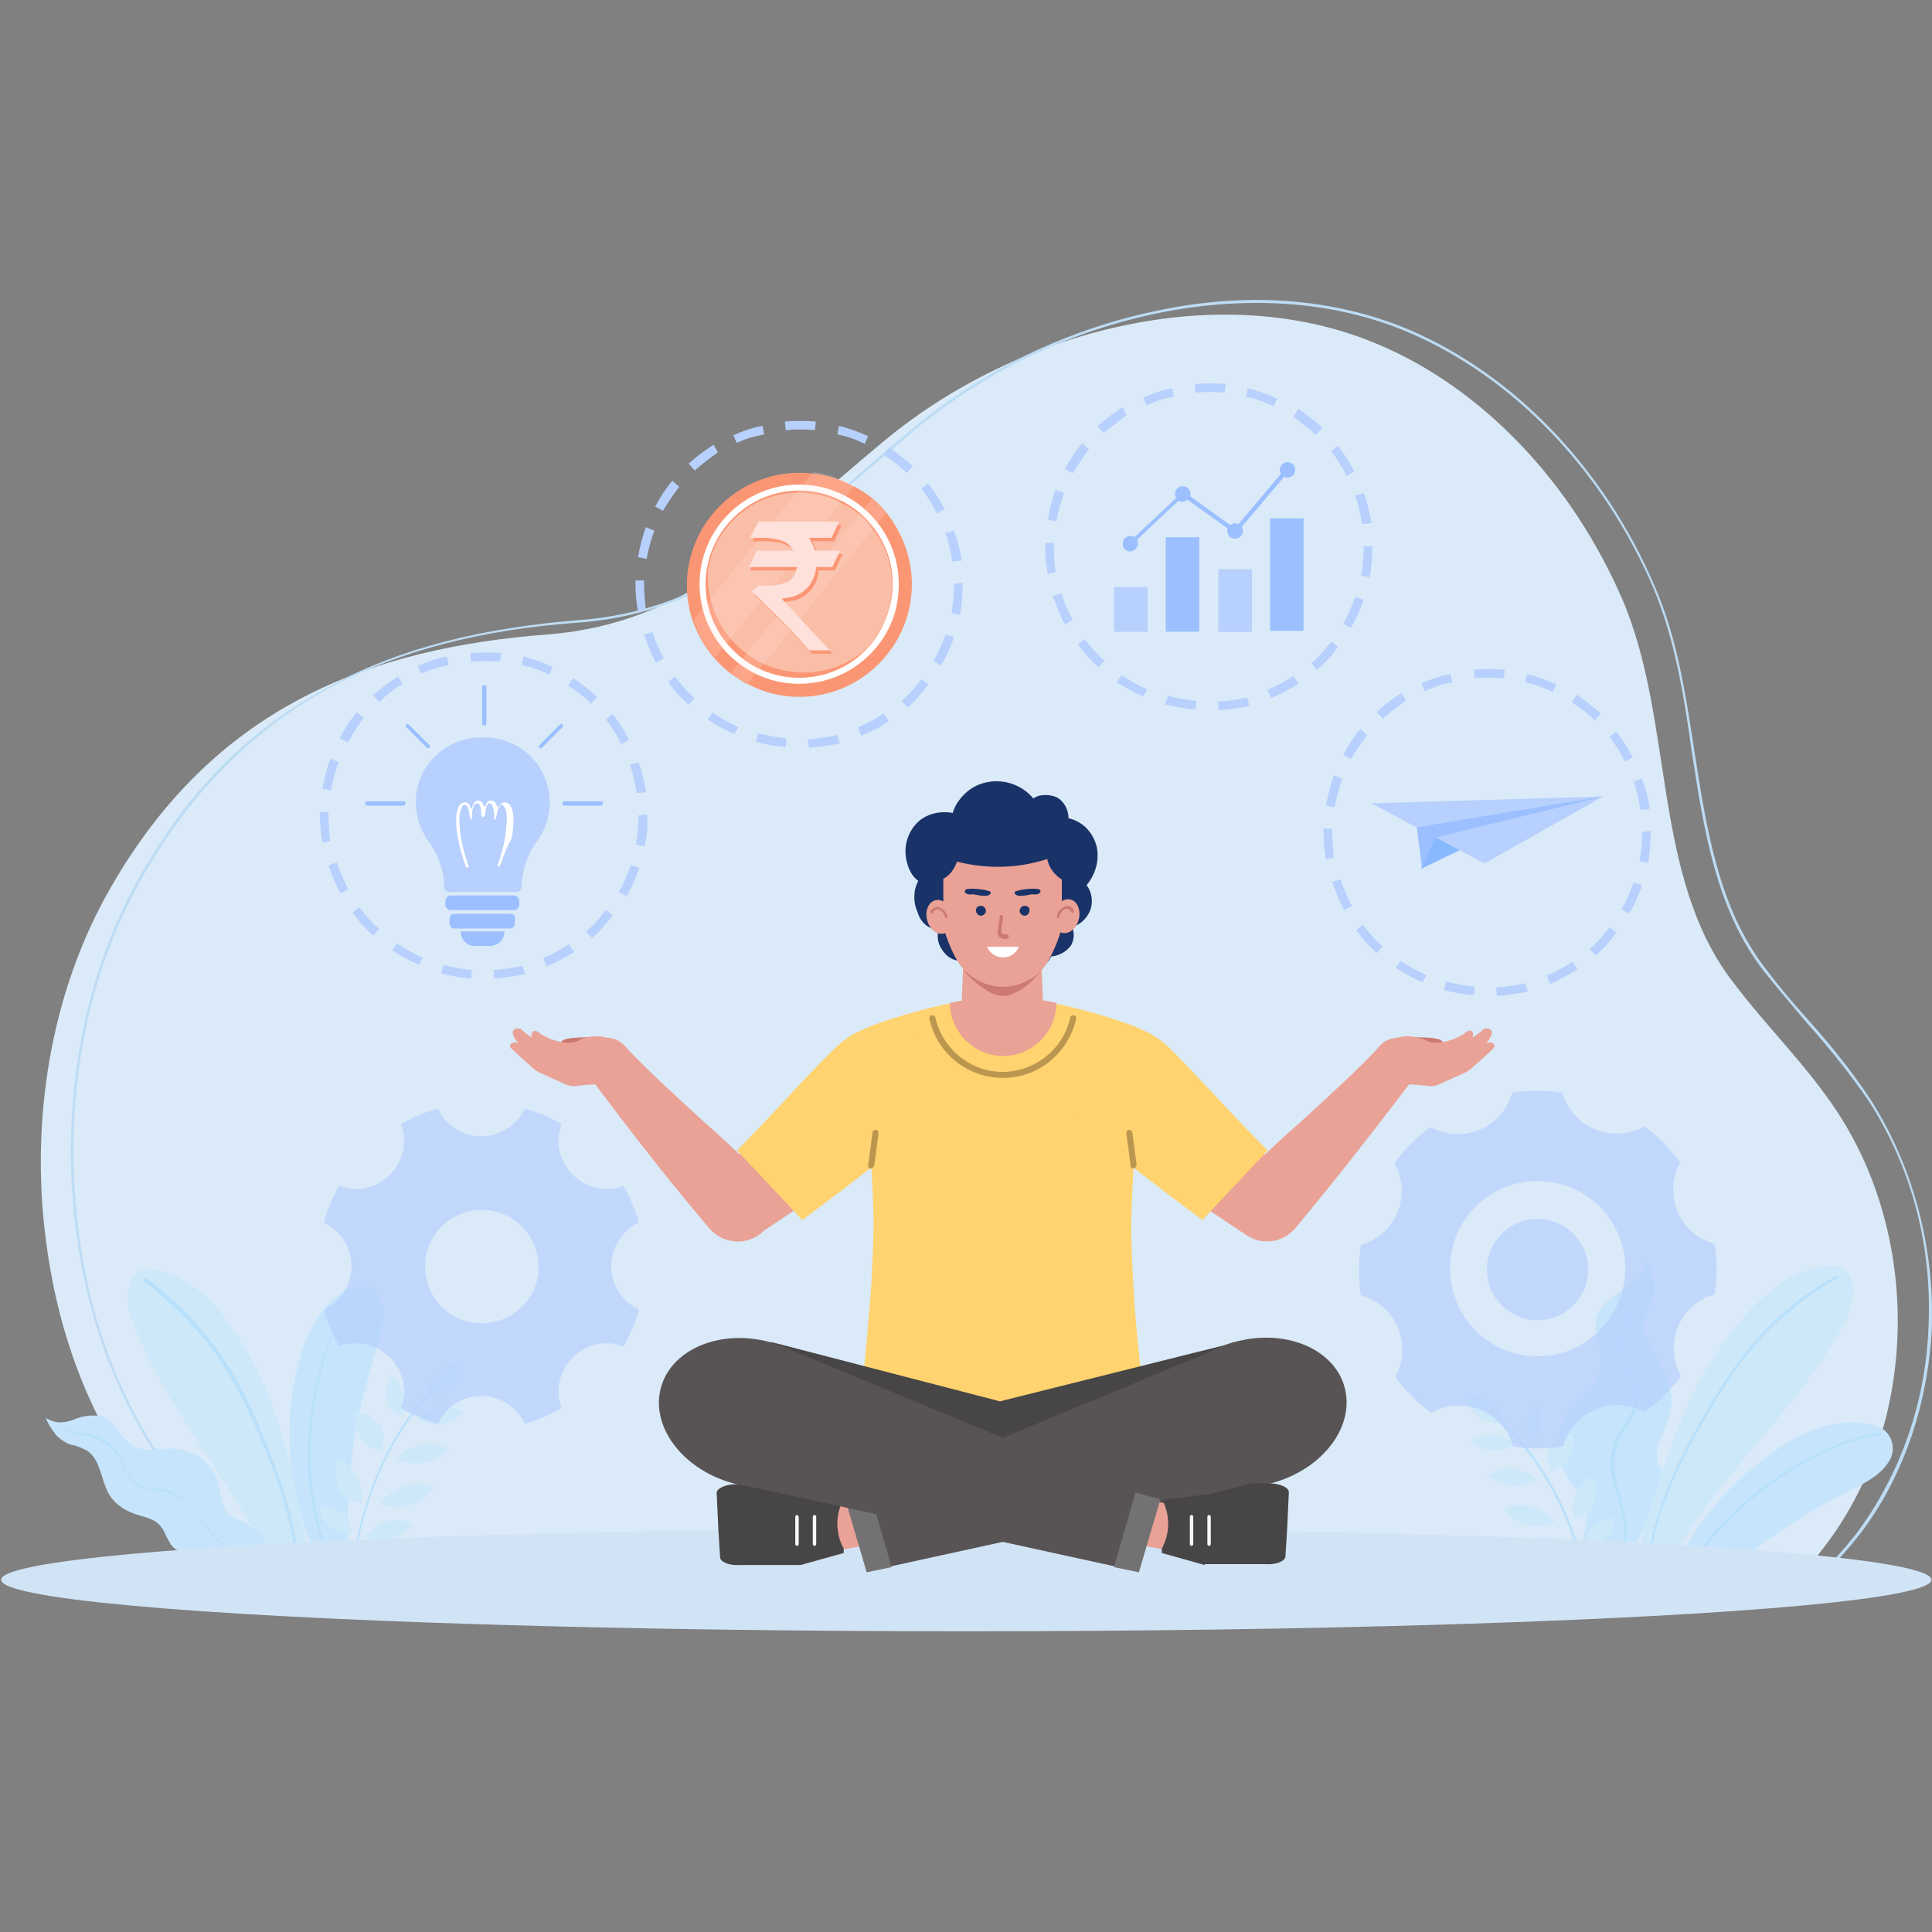 <?xml version="1.0" encoding="utf-8"?>
<!-- Generator: Adobe Illustrator 23.0.5, SVG Export Plug-In . SVG Version: 6.00 Build 0)  -->
<svg version="1.1" id="Layer_1" xmlns="http://www.w3.org/2000/svg" xmlns:xlink="http://www.w3.org/1999/xlink" x="0px" y="0px"
	 viewBox="0 0 225 225" style="enable-background:new 0 0 225 225;" xml:space="preserve">
<rect x="0" y="0" width="225" height="225" fill="#808080" stroke="none"/>
<style type="text/css">
	.st0{fill:#DAEAF8;}
	.st1{fill:#BDDCF4;}
	.st2{fill:#C6E5FD;}
	.st3{fill:#B9E0FB;}
	.st4{fill:#CDE8F9;}
	.st5{fill:#D1E4F6;}
	.st6{opacity:0.7;}
	.st7{fill:#B7D0FD;}
	.st8{fill:#FFD370;}
	.st9{fill:#474546;}
	.st10{fill:#EAA196;}
	.st11{fill:#585354;}
	.st12{fill:#727272;}
	.st13{fill:#F9F9FA;}
	.st14{fill:#9BBFFF;}
	.st15{fill:#FB9674;}
	.st16{fill:#FABEA7;}
	.st17{fill:#FFFFFF;}
	.st18{opacity:0.2;}
	.st19{fill:#FFE1DB;}
	.st20{fill:#CC7972;}
	.st21{fill:#BB964F;}
	.st22{fill:#193368;}
	.st23{fill:#88B9FF;}
	.st24{fill-rule:evenodd;clip-rule:evenodd;fill:#FB9674;}
	.st25{fill-rule:evenodd;clip-rule:evenodd;fill:#FFE1DB;}
</style>
<g id="_89022992_3482_Converted_copy" transform="translate(-160.17 -175.92)">
	<path id="Path_19884" class="st0" d="M187.6,360.3h181.2c1.4-1.3,2.7-2.7,3.8-4.2c10.9-14.1,11.4-35.6,1.6-50.6
		c-3.6-5.5-8.2-9.9-12.2-15.2c-9.5-12.3-6.8-30.4-12.9-44.6c-5.8-13.4-16.1-24.5-28.5-29.7c-18.4-7.8-42-1.6-57.5,11.3
		c-12.8,10.6-22.5,21.2-39.1,22.5c-20.8,1.6-38.9,8.4-51,29.6c-6.6,11.5-9.1,25.6-7.7,39.1C167.3,337.7,175.8,351.1,187.6,360.3z"/>
	<g id="Group_17569" transform="translate(170.387 175.92)">
		<path id="Path_19885" class="st1" d="M207.6,128c-2.2-3.3-4.7-6.4-7.3-9.3c-1.8-2-3.4-3.9-4.9-5.9c-5.5-7.1-6.9-16.4-8.3-25.4
			c-1-6.5-2-13.2-4.6-19.1c-5.9-13.8-16.3-24.6-28.6-29.9c-8.8-3.7-19.1-4.5-29.9-2.1c-10.2,2.2-19.7,6.8-27.7,13.4
			c-1.9,1.6-3.8,3.2-5.4,4.6c-10.5,9-19.5,16.8-33.5,17.9c-11.5,0.9-21,3.3-28.8,7.5C19.1,84.6,11.8,91.9,6.1,102
			c-6.4,11.2-9.1,25.2-7.7,39.3c1.8,17.6,9.3,31.7,22.4,41.9l0,0h2.1v-0.3h-2c-13-10.1-20.5-24.2-22.2-41.7
			c-1.4-14.1,1.3-27.9,7.7-39.1c5.7-10,13-17.3,22.2-22.2c7.8-4.1,17.2-6.6,28.7-7.4c14.1-1.1,23.2-8.9,33.7-17.9
			c1.7-1.4,3.5-3,5.4-4.6c8-6.6,17.5-11.2,27.6-13.4c10.8-2.3,21.1-1.6,29.8,2.1c12.2,5.2,22.6,16,28.5,29.7
			c2.5,5.9,3.6,12.6,4.5,19.1c1.4,9,2.8,18.4,8.4,25.6c1.6,2,3.2,3.9,4.9,5.9c2.6,2.9,5.1,6,7.3,9.2c4.9,7.6,7.3,16.5,7,25.6
			c-0.2,9-3.1,17.7-8.5,24.9c-1.2,1.5-2.4,2.9-3.8,4.2h-2.1v0.3h2.2l0.1,0l0,0c1.4-1.3,2.7-2.8,3.9-4.3c5.3-6.8,8.3-15.7,8.6-25.1
			C214.9,144.7,212.5,135.7,207.6,128z"/>
	</g>
	<g id="Group_17580" transform="translate(166.719 317.668)">
		<path id="Path_19886" class="st2" d="M28.1,33c0.8,3.3,1.7,6.4,4.2,9.1l0.1,0.1l1.8,0.1c0-0.6-0.1-1.1-0.2-1.7l0,0
			c0-0.1,0-0.2,0-0.3c0-0.2,0-0.4,0-0.6c-0.1-1-0.1-2-0.1-2.9c0-0.2,0-0.4,0-0.7c0-1.1,0-2.1,0.1-3.2c0.1-1.3,0.1-2.5,0.3-3.8
			c0.2-2,0.5-3.9,0.9-5.9c0.5-2.3,1.1-4.5,1.8-6.8c0.6-2,1.4-4.2,1-6.2c-0.3-1.5-1.8-2.5-3.3-2.1c-0.4,0.1-0.7,0.2-1.1,0.5
			c-3,1.9-4.6,5.1-5.3,8.2C26.8,22.2,26.8,27.7,28.1,33z"/>
		<g id="Group_17570" transform="translate(38.833 4.962)">
			<path id="Path_19887" class="st3" d="M-5.9,37.3l0.3,0c0,0,0,0,0,0c-1.5-2.6-2.5-5.3-3-8.2c-0.9-4.9-0.8-9.9,0.3-14.7
				C-7.5,10.8-6.2,7-3.9,4c0.1-0.1-0.1-0.3-0.2-0.2c-1.1,1.6-2.1,3.3-2.7,5.1C-10.4,17.8-10.7,28.9-5.9,37.3z"/>
		</g>
		<g id="Group_17571" transform="translate(45.085 19.631)">
			<path id="Path_19888" class="st3" d="M-10.6,22.5c0.1-0.6,0.1-1.1,0.2-1.7l0,0c1.1-7.2,3.8-14.4,8.8-19.8C-1.5,1-1.5,0.9-1.4,0.9
				c0.1-0.1-0.1-0.3-0.2-0.2S-1.8,0.9-2,1.1c-4.7,5.2-7.3,12-8.5,18.9c-0.1,0.8-0.3,1.7-0.4,2.5c-0.2,1.3,0,0,0,0H-10.6L-10.6,22.5z
				"/>
		</g>
		<g id="Group_17572" transform="translate(40.49 15.184)">
			<path id="Path_19889" class="st4" d="M-0.9,13c1,0.4,2.1,0.6,3.2,0.4c1.1-0.2,2.1-0.7,2.9-1.5c-0.9-0.6-2-0.8-3-0.7
				C1,11.5-0.1,12.1-0.9,13z"/>
			<path id="Path_19890" class="st4" d="M-4.5,22.1c1,0.3,2.1,0.3,3.1,0.1c1-0.3,1.8-0.8,2.5-1.6c-0.9-0.5-1.9-0.6-2.9-0.4
				C-3,20.5-3.9,21.2-4.5,22.1z"/>
			<path id="Path_19891" class="st4" d="M-1.5,3.2c1.4,1.1,1.9,3,1.3,4.7C-1.1,7.7-1.8,7-2,6.1C-2.1,5.1-2,4.1-1.5,3.2z"/>
			<path id="Path_19892" class="st4" d="M1.6,8.3c1.7,1.1,4,0.8,5.4-0.8C5.2,6.5,3,6.8,1.6,8.3z"/>
			<path id="Path_19893" class="st4" d="M-7.8,12.9c2,1,3.1,3,2.9,5.2c-1.1,0-2.2-0.7-2.7-1.7C-8,15.3-8.1,14.1-7.8,12.9z"/>
			<path id="Path_19894" class="st4" d="M-2.7,18.2c2.3,1,5,0.1,6.2-2C1.3,15.4-1.3,16.2-2.7,18.2z"/>
			<path id="Path_19895" class="st4" d="M-6.2,21.8c0.2-1.9-1.4-3.4-3.6-3.4C-9.9,20.2-8.4,21.6-6.2,21.8z"/>
			<path id="Path_19896" class="st4" d="M7,1.6C5.9,1.8,4.9,2.2,4,2.9C3.2,3.6,2.7,4.5,2.6,5.5c1.2,0,2.4-0.3,3.3-1.1
				C6.7,3.7,7.1,2.6,7,1.6z"/>
			<path id="Path_19897" class="st4" d="M-5.6,7.5c-0.2,1,0,1.9,0.5,2.8c0.5,0.9,1.4,1.5,2.4,1.7c0.5-1,0.4-2.1-0.1-3
				C-3.5,8.2-4.5,7.6-5.6,7.5z"/>
		</g>
		<path id="Path_19898" class="st4" d="M20.2,12.5c-2.1-3-5-5.7-8.6-6.4s-3.7,3.5-2.8,5.8c3.9,10.8,12.5,19.4,16.8,30
			c0.9,2.2,3.1,3,3.7,0.1c0.4-1.8-0.2-3.7-0.5-5.5C27.3,27.9,25.4,19.7,20.2,12.5z"/>
		<g id="Group_17573" transform="translate(14.616 2.963)">
			<path id="Path_19899" class="st3" d="M-4.1,4.2c4.2,3,7.6,6.9,10.2,11.3c1.5,2.6,2.7,5.3,3.8,8.1c1.1,2.6,2,5.2,2.7,7.9
				c0.8,3,1.2,6.2,1.2,9.3c0,0.2-0.3,0.2-0.3,0c0.1-5.6-1.5-11-3.6-16.2c-2-5-4.3-10-7.9-14.1c-1.9-2.2-4.1-4.2-6.4-6
				C-4.5,4.3-4.3,4.1-4.1,4.2L-4.1,4.2z"/>
		</g>
		<path id="Path_19900" class="st2" d="M175.1,27.9c0.2,1,0.6,2,1.1,2.8c0.1,0.2,0.3,0.4,0.4,0.6c0.5,0.6,1,1.3,1.4,1.9
			c0.2,0.3,0.3,0.6,0.3,1c0,0.3,0.1,0.5,0,0.8c-0.1,0.8-0.3,1.6-0.5,2.4c-0.1,0.4-0.2,0.9-0.1,1.3c0.1,1.1,0.5,2.2,1.1,3.2l5.1,0.3
			c0.1-0.8,0.1-1.5,0-2.3c-0.1-1,0.1-2,0.6-2.9c0.2-0.6,0.6-1.1,1-1.5c0.2-0.3,0.5-0.5,0.7-0.7c0.1-0.1,0.3-0.3,0.4-0.4l0,0
			c0.8-0.7,1.2-1.8,1-2.9c0,0,0,0,0,0c0-0.2-0.1-0.3-0.1-0.5c-0.2-0.6-0.4-1.2-0.7-1.8c-0.4-0.8-0.5-1.6-0.3-2.5
			c0.4-1.3,1.1-2.5,1.4-3.8c0.3-1.3,0.3-2.8-0.2-4.1c-0.9-2.2-2.9-4-2.7-6.3c0.1-0.8,0.4-1.7,0.8-2.4c0.3-0.8,0.4-1.7,0.3-2.5
			c-0.2-0.9-0.5-1.8-0.9-2.6c-0.1,0.7-0.4,1.4-0.9,2c-0.4,0.5-1,1-1.6,1.3c-1.3,0.8-2.6,1.6-3.2,3c-0.8,1.9,0.7,3.9,0.4,6
			c-0.3,2.8-3.3,4-4.4,6.3c-0.2,0.4-0.3,0.8-0.4,1.2C175,25.6,174.9,26.8,175.1,27.9z"/>
		<path id="Path_19901" class="st2" d="M187.5,42.4l5.7,0.3c2.7-2.6,5.6-4.9,8.8-6.9c2-1.3,4-2.5,6.2-3.6c1.9-1,4.1-1.9,5.2-3.7
			c0.9-1.3,0.5-3.1-0.8-3.9c-0.3-0.2-0.7-0.4-1.1-0.4c-3.5-0.9-7,0.3-9.8,2c-4.7,2.9-8.7,6.9-11.6,11.6
			C189.1,39.2,188.2,40.8,187.5,42.4z"/>
		<g id="Group_17574" transform="translate(241.74 25.8)">
			<path id="Path_19902" class="st3" d="M-52.7,16.7l0.3,0c0.5-0.8,1-1.6,1.5-2.4c2.9-4.2,6.7-7.7,11-10.4c3.2-2,6.8-3.8,10.6-4.3
				c0.2,0,0.1-0.3-0.1-0.3c-2,0.3-3.9,0.9-5.7,1.7C-42.2,4.1-49,9.7-52.7,16.7z"/>
		</g>
		<g id="Group_17575" transform="translate(215.078 23.771)">
			<path id="Path_19903" class="st3" d="M-47,0c0.1,0.1,0.1,0.1,0.2,0.2c5.3,5,8.4,11.8,9.9,18.9h0.3c-1.5-7-4.6-13.9-9.8-18.9
				c-0.1-0.1-0.2-0.2-0.4-0.3C-46.9-0.3-47.1-0.1-47,0z"/>
		</g>
		<g id="Group_17576" transform="translate(210.28 19.963)">
			<path id="Path_19904" class="st4" d="M-37.8,10.7c-0.9,0.5-2,0.7-3,0.6c-1-0.1-2-0.5-2.8-1.2c0.8-0.6,1.8-0.9,2.8-0.9
				C-39.7,9.4-38.6,9.9-37.8,10.7z"/>
			<path id="Path_19905" class="st4" d="M-33.7,19c-0.9,0.4-1.9,0.5-2.9,0.3c-0.9-0.2-1.8-0.7-2.4-1.4c0.8-0.5,1.8-0.7,2.7-0.6
				C-35.2,17.6-34.3,18.2-33.7,19z"/>
			<path id="Path_19906" class="st4" d="M-37.9,1.5c-1.2,1.2-1.6,3-0.9,4.5c0.8-0.2,1.4-1,1.5-1.8C-37.2,3.2-37.5,2.2-37.9,1.5z"/>
			<path id="Path_19907" class="st4" d="M-40.5,6.4c-1.5,1.2-3.7,1.1-5.1-0.3C-44,5.1-41.9,5.2-40.5,6.4z"/>
			<path id="Path_19908" class="st4" d="M-31.3,10.1c-1.8,1.1-2.7,3.1-2.3,5.1c1.1-0.1,2-0.8,2.4-1.8
				C-30.9,12.3-30.9,11.2-31.3,10.1z"/>
			<path id="Path_19909" class="st4" d="M-35.7,15.5c-2.1,1.1-4.7,0.5-6-1.5C-39.6,13.1-37.2,13.7-35.7,15.5z"/>
			<path id="Path_19910" class="st4" d="M-32.1,18.5c-0.3-1.8,1-3.3,3.2-3.5C-28.8,16.9-30.1,18.2-32.1,18.5z"/>
			<path id="Path_19911" class="st4" d="M-46,0.6c1,0.1,2,0.5,2.9,1c0.8,0.5,1.3,1.4,1.5,2.4c-1.1,0.1-2.3-0.1-3.2-0.8
				C-45.6,2.5-46.1,1.6-46,0.6z"/>
			<path id="Path_19912" class="st4" d="M-33.7,5.2c0.2,0.9,0.1,1.8-0.3,2.6c-0.4,0.9-1.2,1.5-2.2,1.8c-0.5-0.9-0.6-1.9-0.1-2.8
				C-35.7,6-34.8,5.4-33.7,5.2z"/>
		</g>
		<path id="Path_19913" class="st4" d="M197.1,11c2.5-2.7,5.6-5.1,9.3-5.3c3.7-0.2,3.2,3.9,2.1,6.1c-5.2,10.3-14.7,17.8-20.2,27.8
			c-1.1,2.1-3.5,2.6-3.7-0.3c-0.2-1.8,0.6-3.7,1.1-5.4C188.2,25.5,191.1,17.5,197.1,11z"/>
		<g id="Group_17577" transform="translate(236.891 2.594)">
			<path id="Path_19914" class="st3" d="M-29.4,4.5c-4.5,2.5-8.4,6-11.5,10.1c-1.6,2.3-3.1,4.7-4.5,7.2c-1.4,2.4-2.6,4.9-3.7,7.5
				c-1.2,2.9-2,6-2.3,9.1c0,0.2-0.3,0.2-0.3,0c0.6-5.5,2.7-10.7,5.4-15.6c2.7-4.9,5.6-9.7,9.7-13.5c2.1-2,4.5-3.7,7.1-5.1
				C-29.4,4.2-29.2,4.4-29.4,4.5L-29.4,4.5z"/>
		</g>
		<g id="Group_17578" transform="translate(231.897 3.319)">
			<path id="Path_19915" class="st3" d="M-49.3,33.7c0,1.7-0.2,3.4-0.6,5.1l0.3,0c0.4-1.8,0.6-3.7,0.6-5.5c-0.1-2.6-1.3-5.1-1.4-7.7
				c0-1.4,0.3-2.8,1.1-4c0.7-0.9,1.2-1.9,1.6-2.9c0.2-1,0-2-0.5-2.8c-0.7-1.3-1.1-2.7-1.2-4.1c0-1.4,0.4-2.8,1.1-4
				c0.7-1,1.3-2.2,1.6-3.4c0.1-0.2-0.2-0.3-0.3-0.1c-0.2,0.9-0.6,1.7-1.1,2.5c-0.3,0.5-0.7,1-1,1.6c-0.6,1.2-0.8,2.6-0.7,3.9
				c0.1,1.2,0.5,2.3,1,3.3c0.7,1.4,1,2.7,0.2,4.1c-0.5,1-1.3,1.9-1.7,2.9c-0.5,1.1-0.7,2.3-0.6,3.6C-50.4,28.6-49.3,31.1-49.3,33.7z
				"/>
		</g>
		<path id="Path_19916" class="st2" d="M17.8,29c0.5,0.6,0.9,1.3,1.1,2.1c0,0.2,0.1,0.4,0.1,0.6c0.1,0.6,0.2,1.2,0.4,1.8
			c0.1,0.2,0.2,0.5,0.4,0.7c0.1,0.2,0.3,0.3,0.4,0.4c0.5,0.4,1.1,0.7,1.7,0.9c0.3,0.2,0.6,0.4,0.9,0.6c1.1,0.8,2.3,2.1,2.8,5.3
			l-3.8,0.2c-0.5-0.3-1-0.7-1.4-1.2c-0.6-0.5-1.3-0.9-2-1.1c-0.5-0.1-0.9-0.2-1.4-0.2c-0.3,0-0.5,0-0.8,0c-0.2,0-0.3,0-0.5,0l0,0
			c-0.8,0.1-1.7-0.2-2.2-0.8c0,0,0,0,0,0c-0.1-0.1-0.2-0.2-0.2-0.3c-0.3-0.4-0.5-0.9-0.7-1.3c-0.3-0.6-0.7-1.1-1.3-1.4
			c-1-0.5-2.1-0.6-3-1.1c-1-0.5-1.8-1.2-2.3-2.2c-0.8-1.6-0.9-3.8-2.4-4.8c-0.6-0.3-1.2-0.6-1.9-0.7c-0.6-0.2-1.2-0.6-1.7-1.1
			C-0.6,24.6-1,24-1.2,23.4c0.5,0.3,1.1,0.5,1.6,0.5c0.5,0,1.1-0.1,1.6-0.3c1.1-0.5,2.3-0.6,3.4-0.4c1.5,0.5,2,2.4,3.3,3.3
			c1.8,1.2,4,0.1,6,0.6c0.3,0.1,0.6,0.2,0.9,0.3C16.5,27.7,17.2,28.3,17.8,29z"/>
		<g id="Group_17579" transform="translate(2.093 25.025)">
			<path id="Path_19917" class="st3" d="M17.3,13c1,0.9,2.1,1.6,3.3,2.2l-0.1,0.2c-1.3-0.7-2.5-1.5-3.6-2.5
				c-1.5-1.4-2.4-3.3-3.9-4.7c-0.8-0.7-1.9-1.2-3-1.4c-0.9,0-1.7-0.2-2.6-0.5C6.8,5.9,6.3,5.3,6,4.6c-0.4-1.1-1-2-1.8-2.8
				C3.3,1.1,2.3,0.6,1.2,0.4c-1-0.1-1.9-0.4-2.8-0.7c-0.1-0.1,0-0.3,0.1-0.2c0.6,0.3,1.3,0.5,2,0.6c0.5,0.1,1,0.1,1.5,0.2
				c1,0.3,1.9,0.8,2.7,1.6C5.2,2.6,5.7,3.3,6,4.2c0.5,1.1,1.1,1.9,2.3,2.2c0.9,0.2,1.8,0.2,2.6,0.4c0.9,0.3,1.7,0.8,2.4,1.5
				C14.8,9.8,15.7,11.7,17.3,13z"/>
		</g>
	</g>
	<ellipse id="Ellipse_2" class="st5" cx="272.7" cy="359.9" rx="112.4" ry="6"/>
	<g id="Group_17581" transform="translate(208.073 295.526)" class="st6">
		<path id="Path_19918" class="st7" d="M26.5,22.8c-0.4-1.5-1-2.9-1.8-4.3c-2.9,1.1-6.1-0.4-7.2-3.3c-0.5-1.2-0.5-2.6,0-3.9
			c-1.4-0.8-2.8-1.4-4.3-1.8c-1.3,2.8-4.6,4-7.4,2.7c-1.2-0.6-2.2-1.5-2.7-2.7c-1.5,0.4-2.9,1-4.3,1.8c1.1,2.9-0.4,6.1-3.3,7.2
			c-1.2,0.5-2.6,0.5-3.9,0c-0.8,1.4-1.4,2.8-1.8,4.3c2.8,1.3,4,4.6,2.7,7.4c-0.6,1.2-1.5,2.2-2.7,2.7c0.4,1.5,1,2.9,1.8,4.3
			c2.9-1.1,6.1,0.4,7.2,3.3c0.5,1.2,0.5,2.6,0,3.9c1.4,0.8,2.8,1.4,4.3,1.8c1.3-2.8,4.6-4,7.4-2.7c1.2,0.6,2.2,1.5,2.7,2.7
			c1.5-0.4,2.9-1,4.3-1.8c-1.1-2.9,0.4-6.1,3.3-7.2c1.2-0.5,2.6-0.5,3.9,0c0.8-1.4,1.4-2.8,1.8-4.3c-2.8-1.3-4-4.6-2.7-7.4
			C24.4,24.3,25.3,23.3,26.5,22.8z M8.2,34.5c-3.7,0-6.6-3-6.6-6.6c0-3.7,3-6.6,6.6-6.6c3.7,0,6.6,3,6.6,6.6l0,0
			C14.9,31.5,11.9,34.5,8.2,34.5z"/>
	</g>
	<g id="Group_17584" transform="translate(361.054 292.774)" class="st6">
		<g id="Group_17582">
			<path id="Path_19919" class="st7" d="M-1.2,28c-3.5-0.9-5.5-4.5-4.6-8c0.1-0.5,0.4-1.1,0.6-1.5c-1.2-1.6-2.6-3-4.2-4.2
				c-3.1,1.8-7.1,0.7-8.9-2.4c-0.3-0.5-0.5-1-0.6-1.5c-2-0.3-3.9-0.3-5.9,0c-0.9,3.5-4.5,5.5-8,4.6c-0.5-0.1-1.1-0.4-1.5-0.6
				c-1.6,1.2-3,2.6-4.2,4.2c1.8,3.1,0.7,7.1-2.4,8.9c-0.5,0.3-1,0.5-1.5,0.6c-0.3,2-0.3,3.9,0,5.9c3.5,0.9,5.5,4.5,4.6,8
				c-0.1,0.5-0.4,1.1-0.6,1.5c1.2,1.6,2.6,3,4.2,4.2c3.1-1.8,7.1-0.7,8.9,2.4c0.3,0.5,0.5,1,0.6,1.5c2,0.3,3.9,0.3,5.9,0
				c0.9-3.5,4.5-5.5,8-4.6c0.5,0.1,1.1,0.4,1.5,0.6c1.6-1.2,3-2.6,4.2-4.2c-1.8-3.1-0.7-7.1,2.4-8.9c0.5-0.3,1-0.5,1.5-0.6
				C-0.9,31.9-0.9,29.9-1.2,28L-1.2,28z M-21.8,41.1c-5.6,0-10.2-4.5-10.2-10.2s4.5-10.2,10.2-10.2c5.6,0,10.2,4.5,10.2,10.2
				C-11.7,36.6-16.2,41.1-21.8,41.1C-21.8,41.1-21.8,41.1-21.8,41.1z"/>
		</g>
		<g id="Group_17583" transform="translate(17.377 17.394)">
			<circle id="Ellipse_3" class="st7" cx="-39.2" cy="13.6" r="5.9"/>
		</g>
	</g>
	<path id="Path_19920" class="st8" d="M291.9,318.8c0-4.1,1.3-22.9,1.3-22.9c-1.7-1-7.9-2.7-10.1-3.1l-6.2-1l-6.2,1
		c-2.2,0.4-8.4,2.1-10.1,3.1c0,0,1.4,18.9,1.3,22.9c0,1.5-0.2,5.9-0.3,7.4c-0.3,3.7-0.6,7.3-1,11c5.3,1.1,16.2,3.2,16.3,3.2
		c0.2,0,11.1-2.1,16.3-3.2c-0.4-3.7-0.8-7.3-1-11C292.1,324.7,291.9,320.3,291.9,318.8z"/>
	<g id="Group_17585" transform="translate(274.225 330.118)">
		<path id="Path_19921" class="st9" d="M22.3,18h-39.7l-6.8-15.9L2.4,9l27.2-6.8L22.3,18z"/>
	</g>
	<g id="Group_17586" transform="translate(276.741 352.157)">
		<path id="Path_19922" class="st10" d="M-12.6-2.5l-5.8,1.3l-6.2,0.1l0.9,6.2l6.5-1.1l5.9-1.1L-12.6-2.5z"/>
	</g>
	<g id="Group_17589" transform="translate(288.342 326.316)">
		<g id="Group_17587" transform="translate(40.822 0)">
			
				<ellipse id="Ellipse_4" transform="matrix(0.962 -0.272 0.272 0.962 -4.711 -5.722)" class="st11" cx="-23" cy="14.1" rx="11" ry="8.5"/>
		</g>
		<g id="Group_17588" transform="translate(0 3.802)">
			<path id="Path_19923" class="st11" d="M17.8,10.3l-2.3-8.2l-42.7,17.7l1.3,4.8l1.1,3.7l44.8-9.8L17.8,10.3z"/>
		</g>
	</g>
	<g id="Group_17590" transform="translate(285.103 352.23)">
		<path id="Path_19924" class="st12" d="M-24,6.8l-2.5-8.5l2.9-0.8l2.5,8.7L-24,6.8z"/>
	</g>
	<g id="Group_17591" transform="translate(266.032 350.98)">
		<path id="Path_19925" class="st9" d="M-12.6,7.2l5-1.4V5.3c-0.9-1.6-1-3.7-0.2-5.4v-0.3L-13.4-1L-18-2.2c-0.2,0-0.3,0-0.5,0
			l-1.7,0c-1.2,0-2.2,0.5-2.2,1l0.2,4.3l0.2,3.2c0,0.5,1,1,2.3,0.9H-12.6z"/>
	</g>
	<g id="Group_17593" transform="translate(280.327 355.651)">
		<g id="Group_17592">
			<path id="Path_19926" class="st13" d="M-25.1-3.1v3.2c0,0.1-0.1,0.2-0.2,0.2c-0.1,0-0.2-0.1-0.2-0.2v-3.2c0-0.1,0.1-0.2,0.2-0.2
				C-25.2-3.3-25.1-3.2-25.1-3.1z"/>
		</g>
	</g>
	<g id="Group_17595" transform="translate(277.687 355.651)">
		<g id="Group_17594">
			<path id="Path_19927" class="st13" d="M-24.5-3.1v3.2c0,0.1-0.1,0.2-0.2,0.2c-0.1,0-0.2-0.1-0.2-0.2v-3.2c0-0.1,0.1-0.2,0.2-0.2
				C-24.6-3.3-24.6-3.2-24.5-3.1z"/>
		</g>
	</g>
	<g id="Group_17596" transform="translate(323.12 352.157)">
		<path id="Path_19928" class="st10" d="M-33.3-2.5l5.8,1.3l6.2,0.1l-0.9,6.2L-28.6,4l-5.9-1.1L-33.3-2.5z"/>
	</g>
	<g id="Group_17599" transform="translate(254.949 326.325)">
		<g id="Group_17597" transform="translate(0)">
			
				<ellipse id="Ellipse_5" transform="matrix(0.272 -0.962 0.962 0.272 -18.814 3.368)" class="st11" cx="-7.2" cy="14.1" rx="8.5" ry="11"/>
		</g>
		<g id="Group_17598" transform="translate(13.408 3.793)">
			<path id="Path_19929" class="st11" d="M-20.6,10.3l2.3-8.2l42.7,17.7l-1.3,4.8l-1.1,3.7l-44.8-9.8L-20.6,10.3z"/>
		</g>
	</g>
	<g id="Group_17600" transform="translate(324.708 352.23)">
		<path id="Path_19930" class="st12" d="M-31.9,6.8l2.5-8.5l-2.9-0.8l-2.5,8.7L-31.9,6.8z"/>
	</g>
	<g id="Group_17601" transform="translate(331.871 350.98)">
		<path id="Path_19931" class="st9" d="M-31.4,7.2l-5-1.4V5.3c0.9-1.6,1-3.7,0.2-5.4v-0.3l5.6-0.7l4.6-1.2c0.2,0,0.3,0,0.5,0l1.7,0
			c1.2,0,2.2,0.5,2.2,1l-0.2,4.3l-0.2,3.2c0,0.5-1,1-2.3,0.9H-31.4z"/>
	</g>
	<g id="Group_17603" transform="translate(336.038 355.651)">
		<g id="Group_17602">
			<path id="Path_19932" class="st13" d="M-37.3-3.1v3.2c0,0.1,0.1,0.2,0.2,0.2c0.1,0,0.2-0.1,0.2-0.2v-3.2c0-0.1-0.1-0.2-0.2-0.2
				C-37.2-3.3-37.3-3.2-37.3-3.1z"/>
		</g>
	</g>
	<g id="Group_17605" transform="translate(338.679 355.651)">
		<g id="Group_17604">
			<path id="Path_19933" class="st13" d="M-37.9-3.1v3.2c0,0.1,0.1,0.2,0.2,0.2c0.1,0,0.2-0.1,0.2-0.2v-3.2c0-0.1-0.1-0.2-0.2-0.2
				C-37.8-3.3-37.9-3.2-37.9-3.1z"/>
		</g>
	</g>
	<g id="Group_17606" transform="translate(324.813 218.297)">
		<rect id="Rectangle_4565" x="-34.9" y="26" class="st7" width="3.9" height="5.2"/>
	</g>
	<g id="Group_17607" transform="translate(332.535 210.888)">
		<rect id="Rectangle_4566" x="-36.6" y="27.6" class="st14" width="3.9" height="11"/>
	</g>
	<g id="Group_17608" transform="translate(340.261 215.611)">
		<rect id="Rectangle_4567" x="-38.2" y="26.6" class="st7" width="3.9" height="7.3"/>
	</g>
	<g id="Group_17609" transform="translate(347.984 208.186)">
		<rect id="Rectangle_4568" x="-39.9" y="28.1" class="st14" width="3.9" height="13.1"/>
	</g>
	<g id="Group_17610" transform="translate(326.115 199.745)">
		<path id="Path_19934" class="st14" d="M-34.3,40.4c-0.5,0-0.9-0.4-0.9-0.9c0-0.5,0.4-0.9,0.9-0.9l0,0c0.1,0,0.3,0,0.4,0.1l0.1,0
			l4.8-4.5l0-0.1c0-0.1-0.1-0.2-0.1-0.4c0-0.5,0.4-0.9,0.9-0.9c0.5,0,0.9,0.4,0.9,0.9c0,0.1,0,0.2,0,0.2l0,0.1l4.6,3.3l0.1,0
			c0.2-0.1,0.3-0.2,0.5-0.2c0.1,0,0.2,0,0.3,0.1l0.1,0l4.9-5.8l0-0.1c-0.1-0.1-0.1-0.3-0.1-0.4c0-0.5,0.4-0.9,0.9-0.9
			c0.5,0,0.9,0.4,0.9,0.9s-0.4,0.9-0.9,0.9l0,0c-0.1,0-0.2,0-0.3-0.1l-0.1,0l-4.9,5.8l0,0.1c0.1,0.1,0.1,0.3,0.1,0.4
			c0,0.5-0.4,0.9-0.9,0.9S-23,38.6-23,38c0-0.1,0-0.2,0-0.2l0-0.1l-4.6-3.3l-0.1,0c-0.2,0.1-0.3,0.2-0.5,0.2c-0.1,0-0.3,0-0.4-0.1
			l-0.1,0l-4.8,4.5l0,0.1c0.2,0.5,0,1-0.5,1.2C-34,40.3-34.1,40.4-34.3,40.4L-34.3,40.4z"/>
	</g>
	<g id="Group_17611" transform="translate(314.695 188.143)">
		<path id="Path_19935" class="st7" d="M-12.6,70.5l-0.1-1c1.1-0.1,2.3-0.2,3.4-0.5l0.3,1C-10.2,70.2-11.4,70.4-12.6,70.5z
			 M-15.3,70.4c-1.2-0.1-2.4-0.3-3.5-0.6l0.3-1c1.1,0.3,2.2,0.5,3.3,0.6L-15.3,70.4z M-6.5,69.1l-0.4-1c1-0.4,2.1-1,3-1.6l0.6,0.9
			C-4.3,68-5.4,68.6-6.5,69.1L-6.5,69.1z M-21.4,68.9c-1.1-0.5-2.2-1.1-3.1-1.7l0.6-0.8c0.9,0.6,1.9,1.2,3,1.7L-21.4,68.9z
			 M-1.2,65.8L-1.8,65c0.9-0.7,1.6-1.6,2.3-2.5l0.8,0.6C0.6,64.1-0.2,65-1.2,65.8L-1.2,65.8z M-26.6,65.5c-0.9-0.8-1.7-1.7-2.4-2.7
			l0.8-0.6c0.7,0.9,1.4,1.8,2.3,2.5L-26.6,65.5z M2.8,60.9l-0.9-0.5c0.6-1,1-2,1.4-3.1l1,0.3C3.9,58.8,3.4,59.9,2.8,60.9L2.8,60.9z
			 M-30.5,60.5c-0.6-1.1-1-2.2-1.4-3.3l1-0.3c0.3,1.1,0.8,2.1,1.3,3.1L-30.5,60.5z M5,55l-1-0.2c0.2-1.1,0.3-2.2,0.3-3.4L5,51.4
			l0.3,0C5.3,52.6,5.2,53.8,5,55L5,55z M-32.5,54.6c-0.2-1-0.3-2.1-0.3-3.2l0-0.4l1,0l0,0.4c0,1,0.1,2,0.2,3L-32.5,54.6z M4.1,48.8
			c-0.2-1.1-0.4-2.2-0.8-3.3l1-0.3c0.4,1.1,0.7,2.3,0.9,3.5L4.1,48.8z M-31.5,48.5l-1-0.2c0.2-1.2,0.5-2.3,0.9-3.5l1,0.4
			C-31,46.3-31.3,47.4-31.5,48.5z M2.3,43.2c-0.5-1-1.1-2-1.8-2.9l0.8-0.6c0.7,0.9,1.4,2,1.9,3L2.3,43.2z M-29.6,42.9l-0.9-0.5
			c0.6-1.1,1.2-2.1,2-3l0.8,0.7C-28.4,41-29,41.9-29.6,42.9L-29.6,42.9z M-1.3,38.4C-2.1,37.7-3,37-3.9,36.3l0.6-0.9
			c1,0.7,1.9,1.4,2.8,2.2L-1.3,38.4z M-26,38.2l-0.7-0.8c0.9-0.8,1.8-1.5,2.9-2.2l0.5,0.9C-24.2,36.8-25.1,37.5-26,38.2L-26,38.2z
			 M-6.2,35.1c-1-0.5-2.1-0.9-3.2-1.1l0.2-1c1.2,0.3,2.3,0.7,3.4,1.2L-6.2,35.1z M-21,35l-0.4-0.9c1.1-0.5,2.2-0.9,3.4-1.1l0.2,1
			C-18.9,34.1-20,34.5-21,35L-21,35z M-11.9,33.5c-1.1-0.1-2.3-0.1-3.4,0l-0.1-1c1.2-0.1,2.4-0.1,3.6,0L-11.9,33.5z"/>
	</g>
	<g id="Group_17612" transform="translate(261.667 201.279)">
		<path id="Path_19936" class="st15" d="M4.7,42.7c0,7.2-5.9,13.1-13.1,13.1c-2.1,0-4.2-0.5-6-1.5c0,0-0.1,0-0.1,0
			c-0.7-0.4-1.3-0.8-1.9-1.2l0,0c-0.6-0.5-1.2-1-1.7-1.6c0,0,0,0-0.1-0.1c-1.1-1.2-1.9-2.6-2.5-4.1c0-0.1-0.1-0.2-0.1-0.3
			c-0.5-1.4-0.7-2.8-0.7-4.2c0-7.2,5.9-13.1,13.1-13.1c0.5,0,1,0,1.5,0.1c0.1,0,0.2,0,0.3,0c1.6,0.2,3.1,0.7,4.5,1.5c0,0,0,0,0.1,0
			c0.7,0.4,1.4,0.8,2,1.3l0,0c0.6,0.5,1.1,1,1.6,1.6l0.1,0.1C3.6,36.7,4.7,39.6,4.7,42.7z"/>
	</g>
	<g id="Group_17612_1_" transform="translate(261.667 201.279)">
		<path id="Path_19936_1_" class="st16" d="M2.4,42.7c0,6-4.8,10.8-10.8,10.8c-1.7,0-3.5-0.4-5-1.2c0,0,0,0-0.1,0
			c-0.6-0.3-1.1-0.6-1.6-1l0,0c-0.5-0.4-1-0.9-1.4-1.3c0,0,0,0,0-0.1c-0.9-1-1.6-2.2-2-3.4c0-0.1-0.1-0.2-0.1-0.2
			c-0.4-1.1-0.6-2.3-0.6-3.5c0-6,4.8-10.8,10.8-10.8c0.4,0,0.8,0,1.2,0.1c0.1,0,0.2,0,0.2,0c1.3,0.2,2.6,0.6,3.8,1.3c0,0,0,0,0.1,0
			c0.6,0.3,1.1,0.7,1.6,1.1l0,0c0.5,0.4,0.9,0.9,1.3,1.3l0,0.1C1.5,37.7,2.4,40.2,2.4,42.7z"/>
	</g>
	<g id="Group_17613" transform="translate(263.996 210.743)">
		<path id="Path_19937" class="st15" d="M-10.2,43.5c-6.2,0-11.2-5-11.2-11.2c0-1.6,0.3-3.2,1-4.6c-3.1,5.4-1.3,12.2,4.1,15.4
			C-11,46.1-4.1,44.2-1,38.8c0.2-0.3,0.4-0.7,0.5-1C-2.5,41.3-6.2,43.5-10.2,43.5z"/>
	</g>
	<g id="Group_17615" transform="translate(263.541 203.155)">
		<g id="Group_17614" transform="translate(0)">
			<path id="Path_19938" class="st17" d="M-10.3,52.4c-6.4,0-11.6-5.2-11.6-11.6c0-6.4,5.2-11.6,11.6-11.6c6.4,0,11.6,5.2,11.6,11.6
				c0,0,0,0,0,0c0,1.6-0.3,3.3-1,4.8C-1.6,49.7-5.7,52.4-10.3,52.4z M-10.3,29.9c-6,0-10.9,4.9-10.9,10.9c0,6,4.9,10.9,10.9,10.9
				c4.3,0,8.2-2.5,9.9-6.4c0.6-1.4,1-2.9,1-4.5C0.6,34.8-4.3,29.9-10.3,29.9z"/>
		</g>
	</g>
	<g id="Group_17620" transform="translate(262.551 201.395)" class="st18">
		<g id="Group_17617" transform="translate(0 0)">
			<g id="Group_17616">
				<path id="Path_19939" class="st19" d="M-2.9,31.1l-16.2,20c-1.1-1.2-1.9-2.6-2.4-4.1c0-0.1-0.1-0.2-0.1-0.3l13.9-17.2
					c0.1,0,0.2,0,0.3,0C-5.9,29.8-4.4,30.3-2.9,31.1z"/>
			</g>
		</g>
		<g id="Group_17619" transform="translate(5.504 3.74)">
			<g id="Group_17618">
				<path id="Path_19940" class="st19" d="M-4.7,30.5l-16.1,19.9c0,0-0.1,0-0.1,0c-0.7-0.4-1.3-0.8-1.9-1.2l16.4-20.3
					C-5.8,29.3-5.3,29.8-4.7,30.5C-4.8,30.4-4.8,30.5-4.7,30.5z"/>
			</g>
		</g>
	</g>
	<g id="Group_17621" transform="translate(254.075 193.713)">
		<path id="Path_19941" class="st7" d="M0.3,69.3l-0.1-1c1.1-0.1,2.3-0.2,3.4-0.5l0.3,1C2.7,69,1.5,69.2,0.3,69.3z M-2.4,69.2
			c-1.2-0.1-2.4-0.3-3.5-0.6l0.3-1c1.1,0.3,2.2,0.5,3.3,0.6L-2.4,69.2z M6.4,67.9l-0.4-1c1-0.4,2.1-1,3-1.6l0.6,0.9
			C8.6,66.9,7.6,67.4,6.4,67.9L6.4,67.9z M-8.4,67.7c-1.1-0.5-2.2-1.1-3.1-1.7l0.6-0.8c0.9,0.6,1.9,1.2,3,1.7L-8.4,67.7z M11.8,64.6
			l-0.7-0.8c0.9-0.7,1.6-1.6,2.3-2.5l0.8,0.6C13.5,62.9,12.7,63.8,11.8,64.6L11.8,64.6z M-13.7,64.3c-0.9-0.8-1.7-1.7-2.4-2.7
			l0.8-0.6c0.7,0.9,1.4,1.8,2.3,2.5L-13.7,64.3z M15.7,59.7l-0.9-0.5c0.6-1,1-2,1.4-3.1l1,0.3C16.8,57.6,16.3,58.7,15.7,59.7
			L15.7,59.7z M-17.5,59.4c-0.6-1.1-1-2.2-1.4-3.3l1-0.3c0.3,1.1,0.8,2.1,1.3,3.1L-17.5,59.4z M17.9,53.8l-1-0.2
			c0.2-1.1,0.3-2.2,0.3-3.4l0.7-0.1l0.3,0C18.2,51.5,18.1,52.7,17.9,53.8L17.9,53.8z M-19.6,53.4c-0.2-1-0.3-2.1-0.3-3.2l0-0.4l1,0
			l0,0.4c0,1,0.1,2,0.2,3L-19.6,53.4z M17,47.6c-0.2-1.1-0.4-2.2-0.8-3.3l1-0.3c0.4,1.1,0.7,2.3,0.9,3.5L17,47.6z M-18.6,47.3
			l-1-0.2c0.2-1.2,0.5-2.3,0.9-3.5l1,0.4C-18.1,45.1-18.4,46.2-18.6,47.3L-18.6,47.3z M15.2,42c-0.5-1-1.1-2-1.8-2.9l0.8-0.6
			c0.7,0.9,1.4,2,1.9,3L15.2,42z M-16.7,41.7l-0.9-0.5c0.6-1.1,1.2-2.1,2-3l0.8,0.7C-15.5,39.8-16.1,40.7-16.7,41.7L-16.7,41.7z
			 M11.7,37.3c-0.8-0.8-1.7-1.5-2.7-2.1l0.6-0.9c1,0.7,1.9,1.4,2.8,2.2L11.7,37.3z M-13,37l-0.7-0.8c0.9-0.8,1.8-1.5,2.9-2.2
			l0.5,0.9C-11.3,35.6-12.2,36.3-13,37L-13,37z M6.8,33.9c-1-0.5-2.1-0.9-3.2-1.1l0.2-1C5,32.1,6.1,32.5,7.2,33L6.8,33.9z
			 M-8.1,33.8l-0.4-0.9c1.1-0.5,2.2-0.9,3.4-1.1l0.2,1C-6,33-7.1,33.3-8.1,33.8L-8.1,33.8z M1,32.3c-1.1-0.1-2.3-0.1-3.4,0l-0.1-1
			c1.2-0.1,2.4-0.1,3.6,0L1,32.3z"/>
	</g>
	<g id="Group_17622" transform="translate(340.314 283.796)">
		<path id="Path_19942" class="st10" d="M-15.5,17.7l-4-3.7c-2.2,2.4-5.8,5.7-9.3,8.9c-3.1,2.7-5.6,5.2-7,6.7l6.3,5.8l0,0
			C-24.4,29.3-20,23.6-15.5,17.7L-15.5,17.7z"/>
		<circle id="Ellipse_6" class="st10" cx="-32.6" cy="32.4" r="4.3"/>
		<circle id="Ellipse_7" class="st10" cx="-17.4" cy="15.7" r="2.7"/>
	</g>
	<g id="Group_17625" transform="translate(363.151 283.547)">
		<g id="Group_17623" transform="translate(4.081 1.362)">
			<path id="Path_19943" class="st20" d="M-43.9,14.1c-0.1,0,0,0.2,0.1,0.2c0.7-0.3,1.4-0.4,2.1-0.6c0.6-0.1,1.2-0.1,1.7-0.2
				c0.5-0.1,1.2-0.4,1-1c-0.1-0.5-0.8-0.5-1.2-0.6c-1.1-0.1-2.1-0.1-3.2-0.1L-43.9,14.1z"/>
		</g>
		<g id="Group_17624" transform="translate(0 1.399)">
			<circle id="Ellipse_8" class="st10" cx="-40.3" cy="14.6" r="2.7"/>
		</g>
		<path id="Path_19944" class="st10" d="M-40.5,13.3c1.2-0.4,2.5-0.3,3.7,0.3c1.4,0.7,4-0.5,4.4-0.9c0.5-0.5,1.2-0.4,0.9,0.5
			c0.4-0.2,0.8-0.5,1.2-0.9c0.3-0.3,1.3-0.2,1,0.6c-0.1,0.4-0.4,0.7-0.6,1c0.5-0.3,1.2,0,0.9,0.5c-0.7,0.7-1.5,1.4-2.3,2.1
			c-0.4,0.4-0.8,0.7-1.3,0.9l-2.9,1.3c-0.5,0.2-1,0.2-1.5,0.1c-0.9-0.1-1.9-0.2-2.8-0.1L-40.5,13.3z"/>
	</g>
	<g id="Group_17626" transform="translate(318.045 283.413)">
		<path id="Path_19945" class="st10" d="M-23.5,13.6c2.4,2.1,2.7,5.7,0.7,8.2c-0.1,0.1-0.1,0.2-0.2,0.3c-2.2,2.5-6,2.7-8.4,0.5
			s-2.7-6-0.5-8.4S-26,11.4-23.5,13.6C-23.5,13.6-23.5,13.6-23.5,13.6L-23.5,13.6z"/>
		<circle id="Ellipse_9" class="st10" cx="-10.4" cy="32.7" r="4.3"/>
		<path id="Path_19946" class="st10" d="M-31.5,22.6L-31.5,22.6c6.6,6,10.7,8.3,18.1,13.3l0.1,0.1l5.7-6.4l0,0
			c-5.7-4.8-11-10.1-15.9-15.8l-0.1-0.1L-31.5,22.6z"/>
	</g>
	<path id="Path_19947" class="st8" d="M296.4,298c-3.4-3.3-7.7-3.6-10.4-0.7c-2,2.1-1.7,5.9-0.6,8.2c0.6,1,1.3,1.8,2.1,2.6
		c2.1,1.9,8.9,7.1,12.7,9.9l7.6-8.1C303.6,305.7,299.9,301.5,296.4,298z"/>
	<g id="Group_17627" transform="translate(245.093 283.809)">
		<path id="Path_19948" class="st10" d="M-16.2,17.6l4-3.7c2.2,2.4,5.8,5.7,9.3,8.9c3.1,2.7,5.6,5.2,7,6.7l-6.3,5.8l0,0
			C-7.3,29.3-11.7,23.6-16.2,17.6L-16.2,17.6z"/>
		<circle id="Ellipse_10" class="st10" cx="1" cy="32.4" r="4.3"/>
		<circle id="Ellipse_11" class="st10" cx="-14.2" cy="15.7" r="2.7"/>
	</g>
	<g id="Group_17630" transform="translate(235.441 283.547)">
		<g id="Group_17628" transform="translate(7.549 1.362)">
			<path id="Path_19949" class="st20" d="M-12.6,14.1c0.1,0,0,0.2-0.1,0.2c-0.7-0.3-1.4-0.4-2.1-0.6c-0.6-0.1-1.2-0.1-1.7-0.2
				c-0.5-0.1-1.2-0.4-1-1c0.1-0.5,0.8-0.5,1.2-0.6c1.1-0.1,2.1-0.1,3.2-0.1L-12.6,14.1z"/>
		</g>
		<g id="Group_17629" transform="translate(10.878 1.465)">
			<circle id="Ellipse_12" class="st10" cx="-15.5" cy="14.5" r="2.7"/>
		</g>
		<path id="Path_19950" class="st10" d="M-4.3,13.3C-5.6,12.9-6.9,13-8,13.6c-1.4,0.7-4-0.5-4.4-0.9s-1.2-0.4-0.9,0.5
			c-0.4-0.2-0.8-0.5-1.2-0.9c-0.3-0.3-1.3-0.2-1,0.6c0.1,0.4,0.4,0.7,0.6,1c-0.5-0.3-1.2,0-0.9,0.5c0.7,0.7,1.5,1.4,2.3,2.1
			c0.4,0.4,0.8,0.7,1.3,0.9l2.9,1.3c0.5,0.2,1,0.2,1.5,0.1c0.9-0.1,1.9-0.2,2.8-0.1L-4.3,13.3z"/>
	</g>
	<g id="Group_17631" transform="translate(262.328 283.413)">
		<path id="Path_19951" class="st10" d="M-3.1,13.6c-2.4,2.1-2.7,5.7-0.7,8.2c0.1,0.1,0.1,0.2,0.2,0.3c2.2,2.5,6,2.7,8.4,0.5
			c2.5-2.2,2.7-6,0.5-8.4C3.2,11.7-0.6,11.4-3.1,13.6C-3.1,13.6-3.1,13.6-3.1,13.6L-3.1,13.6z"/>
		<circle id="Ellipse_13" class="st10" cx="-16.2" cy="32.7" r="4.3"/>
		<path id="Path_19952" class="st10" d="M4.8,22.6L4.8,22.6c-6.6,6-10.7,8.3-18.1,13.3l-0.1,0.1l-5.7-6.4l0,0
			c5.7-4.8,11-10.1,15.9-15.8l0.1-0.1L4.8,22.6z"/>
	</g>
	<path id="Path_19953" class="st8" d="M257.4,298c3.4-3.3,7.7-3.6,10.4-0.7c2,2.1,1.7,5.9,0.6,8.2c-0.6,1-1.3,1.8-2.1,2.6
		c-2.1,1.9-8.9,7.1-12.7,9.9l-7.6-8.1C250.2,305.7,253.8,301.5,257.4,298z"/>
	<g id="Group_17632" transform="translate(326.642 298.605)">
		<path id="Path_19954" class="st21" d="M-34.5,13.4c-0.2,0-0.3-0.1-0.3-0.3l-0.5-3.8c0-0.2,0.1-0.4,0.3-0.4c0.2,0,0.4,0.1,0.4,0.3
			c0,0,0,0,0,0l0.5,3.8C-34.1,13.2-34.2,13.3-34.5,13.4C-34.4,13.4-34.4,13.4-34.5,13.4z"/>
	</g>
	<g id="Group_17633" transform="translate(288.382 298.605)">
		<path id="Path_19955" class="st21" d="M-26.8,13.4L-26.8,13.4c-0.2,0-0.4-0.2-0.3-0.4l0.5-3.8c0-0.2,0.2-0.3,0.4-0.3c0,0,0,0,0,0
			c0.2,0,0.3,0.2,0.3,0.4l-0.5,3.8C-26.5,13.2-26.6,13.4-26.8,13.4z"/>
	</g>
	<g id="Group_17634" transform="translate(293.912 246.909)">
		<path id="Path_19956" class="st22" d="M-6,27.7c-0.4-1.7-1.6-3-3.3-3.4c0-1-0.5-1.9-1.3-2.4c-0.4-0.2-0.9-0.3-1.4-0.3
			c-0.5,0-1,0.1-1.4,0.4c-1.9-2.3-5.4-2.7-7.7-0.8c-0.8,0.7-1.4,1.5-1.7,2.5c-0.3-0.1-0.7-0.1-1-0.1c-1.1,0-2.3,0.4-3.1,1.2
			c-1.2,1.2-1.7,3-1.2,4.7c0.2,0.8,0.6,1.6,1.3,2.1c-0.6,1.1-0.6,2.5-0.1,3.6c0.2,0.7,0.6,1.3,1.2,1.7c0.4,0.2,0.8,0.5,1.2,0.6
			c-0.1,0.7,0,1.4,0.4,2c0.4,0.7,1.1,1.3,2,1.4c0.4,0.6,1,0.9,1.7,0.9c0.3,0,0.5-0.1,0.8-0.2c0.6-0.2,1-0.7,1.2-1.2
			c0.3,0.2,0.6,0.4,0.9,0.6c0.7,0.4,1.4,0.8,2.1,1c0.3,0.1,0.7,0.1,1.1,0.1c1,0,2-0.4,2.7-1.2c0.1-0.2,0.2-0.3,0.3-0.5
			c0.9-0.1,1.7-0.5,2.3-1.3c0.3-0.6,0.4-1.2,0.2-1.9c0-0.1-0.1-0.2-0.1-0.2c0.9-0.3,1.6-0.9,2-1.7c0.5-1,0.4-2.3-0.3-3.2
			C-6.2,30.9-5.7,29.3-6,27.7z"/>
	</g>
	<g id="Group_17635" transform="translate(297.504 281.654)">
		<path id="Path_19957" class="st21" d="M-20.5,19.8c-4.1,0-7.7-2.8-8.6-6.9c0-0.2,0.1-0.4,0.3-0.4c0,0,0,0,0,0
			c0.2,0,0.4,0.1,0.4,0.3c1,4.3,5.3,7.1,9.6,6.1c3-0.7,5.4-3,6.1-6.1c0-0.2,0.2-0.3,0.4-0.3c0.2,0,0.3,0.2,0.3,0.4c0,0,0,0,0,0
			C-12.9,16.9-16.4,19.8-20.5,19.8z"/>
	</g>
	<path id="Path_19958" class="st10" d="M277,291.6l-6.2,1.1c0,3.4,2.8,6.2,6.2,6.2c3.4,0,6.2-2.8,6.2-6.2L277,291.6z"/>
	<g id="Group_17637" transform="translate(302.301 263.915)">
		<g id="Group_17636" transform="translate(0 0)">
			<path id="Path_19959" class="st10" d="M-20.6,30.2h-9.6l0.6-13.9h8.4L-20.6,30.2z"/>
		</g>
	</g>
	<g id="Group_17639" transform="translate(302.574 263.915)">
		<g id="Group_17638">
			<path id="Path_19960" class="st20" d="M-21.1,24.9c-0.2,0.4-0.5,0.7-0.8,1c-0.8,0.9-1.8,1.6-3,2c-1.4,0.4-2.8-0.6-3.9-1.5
				c-0.5-0.4-1-0.9-1.4-1.5l0-0.3l0.1-2.9l0.2-5.5h8.4l0.2,5.5l0.1,2.7L-21.1,24.9z"/>
		</g>
	</g>
	<g id="Group_17640" transform="translate(298.811 251.837)">
		<path id="Path_19961" class="st10" d="M-21.9,18.8c-4.8,0-7.5,3.9-7.5,8c-0.1,3.2,0.7,6.4,2.2,9.1c1.7,2.9,5.4,4,8.4,2.3
			c1-0.5,1.7-1.3,2.3-2.3c1.5-2.8,2.3-6,2.2-9.1C-14.3,22.7-17.1,18.8-21.9,18.8z"/>
	</g>
	<g id="Group_17643" transform="translate(298.129 251.162)">
		<g id="Group_17641" transform="translate(2.901)">
			<path id="Path_19962" class="st22" d="M-16,27.5c0,1-0.1,2-0.2,3h-1v-3.3c-0.9-0.6-1.5-1.4-1.7-2.4l0,0c-3.4,1.1-7,1.2-10.5,0.3
				c-0.2,0-0.3-0.1-0.5-0.1c0-0.2,0-0.4,0-0.5c0.2-2.1,1.4-4,3.2-5.1c0.8-0.2,1.7-0.4,2.5-0.4c0.8,0,1.6,0.1,2.4,0.3
				C-17.9,20.4-16,24-16,27.5z"/>
		</g>
		<g id="Group_17642" transform="translate(0 0)">
			<path id="Path_19963" class="st22" d="M-21.2,19c0.8,0,1.6,0.1,2.4,0.3l-7.6,5.4l0,0c0,0.1-0.1,0.3-0.1,0.4
				c-0.3,0.8-0.8,1.6-1.6,2v3.3h-1c-0.1-1-0.2-2-0.2-3c0-3.5,1.9-7,5.5-8.1C-22.9,19.1-22,19-21.2,19z"/>
		</g>
	</g>
	<g id="Group_17644" transform="translate(315.239 264.102)">
		
			<ellipse id="Ellipse_14" transform="matrix(0.247 -0.969 0.969 0.247 -41.279 -16.019)" class="st10" cx="-30.9" cy="18.6" rx="2" ry="1.5"/>
	</g>
	<g id="Group_17645" transform="translate(296.582 264.096)">
		
			<ellipse id="Ellipse_15" transform="matrix(0.969 -0.247 0.247 0.969 -5.418 -6.088)" class="st10" cx="-27" cy="18.6" rx="1.5" ry="2"/>
	</g>
	<g id="Group_17646" transform="translate(316.442 265.528)">
		<path id="Path_19964" class="st20" d="M-33,17.3C-33,17.3-33,17.3-33,17.3c-0.1,0-0.2-0.1-0.2-0.2l0,0c0.1-0.6,0.6-1.1,1.2-1.2
			c0.4,0,0.7,0.2,0.8,0.6c0,0.1,0,0.2-0.1,0.2c-0.1,0-0.2,0-0.2-0.1l0,0c-0.1-0.2-0.3-0.3-0.5-0.4c-0.4,0-0.7,0.4-0.9,0.9
			C-32.8,17.3-32.9,17.3-33,17.3z"/>
	</g>
	<g id="Group_17647" transform="translate(297.708 265.527)">
		<path id="Path_19965" class="st20" d="M-27.3,17.3c-0.1,0-0.2-0.1-0.2-0.1c-0.1-0.6-0.5-0.9-0.9-0.9c-0.2,0-0.4,0.2-0.5,0.4
			c0,0.1-0.1,0.1-0.2,0.1c0,0,0,0,0,0c-0.1,0-0.1-0.2-0.1-0.2c0,0,0,0,0,0c0.1-0.3,0.4-0.5,0.8-0.6c0.6,0.1,1.1,0.6,1.2,1.2
			C-27.1,17.2-27.1,17.3-27.3,17.3C-27.3,17.3-27.3,17.3-27.3,17.3z"/>
	</g>
	<g id="Group_17657" transform="translate(302.747 262.957)">
		<g id="Group_17654" transform="translate(0 0)">
			<g id="Group_17648" transform="translate(8.194 2.48)">
				<path id="Path_19966" class="st22" d="M-31.3,16c-0.3-0.1-0.6,0.1-0.7,0.4c-0.1,0.3,0.1,0.6,0.4,0.7c0.3,0.1,0.6-0.1,0.7-0.4
					C-30.8,16.3-31,16-31.3,16C-31.3,16-31.3,16-31.3,16z"/>
			</g>
			<g id="Group_17650" transform="translate(7.388)">
				<g id="Group_17649">
					<path id="Path_19967" class="st22" d="M-28.8,16.7c0-0.1-0.2-0.2-0.3-0.2c-0.7-0.1-1.3,0-2,0.1c-0.2,0.1-0.8,0.1-0.7,0.4
						c0.1,0.2,0.4,0.3,0.6,0.3c0.5,0,1-0.1,1.5-0.2C-29.4,17.2-28.7,17.1-28.8,16.7z"/>
				</g>
			</g>
			<g id="Group_17651" transform="translate(1.617 2.48)">
				<path id="Path_19968" class="st22" d="M-30.1,16c0.3-0.1,0.6,0.1,0.7,0.4c0.1,0.3-0.1,0.6-0.4,0.7c-0.3,0.1-0.6-0.1-0.7-0.4
					C-30.6,16.3-30.4,16-30.1,16C-30.1,16-30.1,16-30.1,16z"/>
			</g>
			<g id="Group_17653">
				<g id="Group_17652">
					<path id="Path_19969" class="st22" d="M-30.2,16.7c0-0.1,0.2-0.2,0.3-0.2c0.7-0.1,1.3,0,2,0.1c0.2,0.1,0.8,0.1,0.7,0.4
						c-0.1,0.2-0.4,0.3-0.6,0.3c-0.5,0-1-0.1-1.5-0.2C-29.6,17.2-30.3,17.1-30.2,16.7z"/>
				</g>
			</g>
		</g>
		<g id="Group_17655" transform="translate(3.275 8.527)">
			<path id="Path_19970" class="st17" d="M-30.9,14.7c0.4,1,1.6,1.5,2.6,1.1c0.5-0.2,0.9-0.6,1.1-1.1H-30.9z"/>
		</g>
		<g id="Group_17656" transform="translate(4.836 4.002)">
			<path id="Path_19971" class="st20" d="M-30.2,18.3c-0.3,0-0.7,0-0.9-0.3c-0.1-0.2-0.2-0.4-0.1-0.7c0-0.3,0.1-0.9,0.2-1.3l0-0.3
				c0-0.1,0.1-0.2,0.2-0.2c0,0,0,0,0,0c0.1,0,0.2,0.1,0.2,0.2l0,0.3c-0.1,0.4-0.2,1-0.2,1.3c0,0.1,0,0.3,0.1,0.4
				c0.1,0.1,0.4,0.1,0.6,0.1c0.1,0,0.2,0.1,0.2,0.2C-30,18.2-30.1,18.3-30.2,18.3L-30.2,18.3z"/>
		</g>
	</g>
	<g id="Group_17658" transform="translate(355.908 230.418)">
		<path id="Path_19972" class="st7" d="M-21.4,61.5l-0.1-1c1.1-0.1,2.3-0.2,3.4-0.5l0.3,1C-19,61.2-20.2,61.4-21.4,61.5z
			 M-24.1,61.4c-1.2-0.1-2.4-0.3-3.5-0.6l0.3-1c1.1,0.3,2.2,0.5,3.3,0.6L-24.1,61.4z M-15.2,60.1l-0.4-1c1-0.4,2.1-1,3-1.6l0.6,0.9
			C-13.1,59-14.1,59.6-15.2,60.1L-15.2,60.1z M-30.1,59.9c-1.1-0.5-2.2-1.1-3.1-1.7l0.6-0.8c0.9,0.6,1.9,1.2,3,1.7L-30.1,59.9z
			 M-9.9,56.8l-0.7-0.8c0.9-0.7,1.6-1.6,2.3-2.5l0.8,0.6C-8.2,55.1-9,56-9.9,56.8L-9.9,56.8z M-35.4,56.5c-0.9-0.8-1.7-1.7-2.4-2.7
			l0.8-0.6c0.7,0.9,1.4,1.8,2.3,2.5L-35.4,56.5z M-6,51.9l-0.9-0.5c0.6-1,1-2,1.4-3.1l1,0.3C-4.9,49.8-5.4,50.9-6,51.9L-6,51.9z
			 M-39.2,51.5c-0.6-1.1-1-2.2-1.4-3.3l1-0.3c0.3,1.1,0.8,2.1,1.3,3.1L-39.2,51.5z M-3.8,46l-1-0.2c0.2-1.1,0.3-2.2,0.3-3.4l0.7-0.1
			l0.3,0C-3.5,43.6-3.6,44.8-3.8,46L-3.8,46z M-41.3,45.6c-0.2-1-0.3-2.1-0.3-3.2l0-0.4l1,0l0,0.4c0,1,0.1,2,0.2,3L-41.3,45.6z
			 M-4.7,39.8c-0.2-1.1-0.4-2.2-0.8-3.3l1-0.3c0.4,1.1,0.7,2.3,0.9,3.5L-4.7,39.8z M-40.3,39.5l-1-0.2c0.2-1.2,0.5-2.3,0.9-3.5
			l1,0.4C-39.8,37.3-40.1,38.4-40.3,39.5L-40.3,39.5z M-6.5,34.2c-0.5-1-1.1-2-1.8-2.9l0.8-0.6c0.7,0.9,1.4,2,1.9,3L-6.5,34.2z
			 M-38.4,33.9l-0.9-0.5c0.6-1.1,1.2-2.1,2-3l0.8,0.7C-37.2,32-37.8,32.9-38.4,33.9L-38.4,33.9z M-10,29.4c-0.8-0.8-1.7-1.5-2.7-2.1
			l0.6-0.9c1,0.7,1.9,1.4,2.8,2.2L-10,29.4z M-34.7,29.2l-0.7-0.8c0.9-0.8,1.8-1.5,2.9-2.2l0.5,0.9C-33,27.8-33.9,28.5-34.7,29.2
			L-34.7,29.2z M-14.9,26.1c-1-0.5-2.1-0.9-3.2-1.1l0.2-1c1.2,0.3,2.3,0.7,3.4,1.2L-14.9,26.1z M-29.8,26l-0.4-0.9
			c1.1-0.5,2.2-0.9,3.4-1.1l0.2,1C-27.7,25.1-28.7,25.5-29.8,26L-29.8,26z M-20.6,24.5c-1.1-0.1-2.3-0.1-3.4,0l-0.1-1
			c1.2-0.1,2.4-0.1,3.6,0L-20.6,24.5z"/>
	</g>
	<g id="Group_17659" transform="translate(370.39 254.595)">
		<path id="Path_19973" class="st23" d="M-36,18.3l-8.7,4.2l0.7-4.2H-36z"/>
	</g>
	<g id="Group_17660" transform="translate(362.964 249.276)">
		<path id="Path_19974" class="st7" d="M-16.1,19.4l-27,0.8l13.2,7L-16.1,19.4z"/>
	</g>
	<g id="Group_17661" transform="translate(369.577 249.276)">
		<path id="Path_19975" class="st14" d="M-22.7,19.4l-19.6,4.8l-1.5,3.6l-0.6-4.8L-22.7,19.4z"/>
	</g>
	<g id="Group_17662" transform="translate(207.426 227.88)">
		<path id="Path_19976" class="st7" d="M10.3,62l-0.1-1c1.1-0.1,2.3-0.2,3.4-0.5l0.3,1C12.7,61.7,11.5,61.9,10.3,62z M7.6,62
			c-1.2-0.1-2.4-0.3-3.5-0.6l0.3-1c1.1,0.3,2.2,0.5,3.3,0.6L7.6,62z M16.4,60.6l-0.4-1c1-0.4,2.1-1,3-1.6l0.6,0.9
			C18.5,59.6,17.5,60.1,16.4,60.6L16.4,60.6z M1.5,60.4c-1.1-0.5-2.2-1.1-3.1-1.7l0.6-0.8c0.9,0.6,1.9,1.2,3,1.7L1.5,60.4z
			 M21.7,57.3L21,56.5c0.9-0.7,1.6-1.6,2.3-2.5l0.8,0.6C23.4,55.6,22.6,56.5,21.7,57.3L21.7,57.3z M-3.8,57
			c-0.9-0.8-1.7-1.7-2.4-2.7l0.8-0.6c0.7,0.9,1.4,1.8,2.3,2.5L-3.8,57z M25.7,52.4l-0.9-0.5c0.6-1,1-2,1.4-3.1l1,0.3
			C26.8,50.3,26.3,51.4,25.7,52.4L25.7,52.4z M-7.6,52.1c-0.6-1.1-1-2.2-1.4-3.3l1-0.3c0.3,1.1,0.8,2.1,1.3,3.1L-7.6,52.1z
			 M27.8,46.6l-1-0.2c0.2-1.1,0.3-2.2,0.3-3.4l0.7-0.1l0.3,0C28.2,44.2,28.1,45.4,27.8,46.6L27.8,46.6z M-9.7,46.2
			c-0.2-1-0.3-2.1-0.3-3.2l0-0.4l1,0l0,0.4c0,1,0.1,2,0.2,3L-9.7,46.2z M26.9,40.4c-0.2-1.1-0.4-2.2-0.8-3.3l1-0.3
			c0.4,1.1,0.7,2.3,0.9,3.5L26.9,40.4z M-8.7,40.1l-1-0.2c0.2-1.2,0.5-2.3,0.9-3.5l1,0.4C-8.2,37.8-8.5,38.9-8.7,40.1L-8.7,40.1z
			 M25.1,34.7c-0.5-1-1.1-2-1.8-2.9l0.8-0.6c0.7,0.9,1.4,2,1.9,3L25.1,34.7z M-6.7,34.5L-7.7,34c0.6-1.1,1.2-2.1,2-3l0.8,0.7
			C-5.6,32.5-6.2,33.5-6.7,34.5L-6.7,34.5z M21.6,30c-0.8-0.8-1.7-1.5-2.7-2.1l0.6-0.9c1,0.7,1.9,1.4,2.8,2.2L21.6,30z M-3.1,29.8
			L-3.8,29c0.9-0.8,1.8-1.5,2.9-2.2l0.5,0.9C-1.4,28.3-2.3,29-3.1,29.8L-3.1,29.8z M16.7,26.6c-1-0.5-2.1-0.9-3.2-1.1l0.2-1
			c1.2,0.3,2.3,0.7,3.4,1.2L16.7,26.6z M1.8,26.5l-0.4-0.9c1.1-0.5,2.2-0.9,3.4-1.1l0.2,1C4,25.7,2.9,26,1.8,26.5L1.8,26.5z
			 M11,25.1c-1.1-0.1-2.3-0.1-3.4,0l-0.1-1c1.2-0.1,2.4-0.1,3.6,0L11,25.1z"/>
	</g>
	<g id="Group_17663" transform="translate(221.493 240.6)">
		<path id="Path_19977" class="st7" d="M-5.1,21.2c-4.2-0.1-7.7,3.2-7.8,7.4c0,0.1,0,0.1,0,0.2c0,1.7,0.6,3.4,1.7,4.8
			c1,1.5,1.6,3.2,1.6,5c0,0,0,0,0,0.1c0,0.3,0.3,0.5,0.6,0.5h7.8c0.3,0,0.5-0.2,0.6-0.5c0,0,0,0,0-0.1c0.1-1.8,0.6-3.5,1.6-5
			c1.1-1.4,1.7-3.1,1.7-4.8c0-4.2-3.4-7.6-7.6-7.6C-5,21.2-5.1,21.2-5.1,21.2z"/>
	</g>
	<g id="Group_17664" transform="translate(227.431 249.659)">
		<path id="Path_19978" class="st17" d="M-9.2,27.2c-0.1,0-0.1,0-0.1-0.1c0,0,0-0.1,0-0.1c0.5-1.4,0.9-2.9,1-4.4l0-0.1
			c0.1-0.7,0.1-1.4-0.1-2.1C-8.5,20.3-8.7,20-8.8,20c0,0,0,0-0.1,0c-0.3,0-0.3,0.3-0.4,0.5c0,0,0,0.1,0,0.1c-0.1,0.3-0.1,0.6-0.2,1
			c0,0.1-0.1,0.1-0.1,0.1c-0.1,0-0.1,0-0.1-0.1c0,0,0-0.1,0-0.1c0-0.3,0-1.4-0.4-1.6c0,0-0.1-0.1-0.2-0.1c-0.3,0-0.4,0.8-0.5,1.4v0
			c0,0.1-0.1,0.2-0.2,0.2c-0.1,0-0.2-0.1-0.2-0.2v0c0-0.6-0.1-1.4-0.5-1.4c-0.1,0-0.1,0-0.2,0.1c-0.4,0.2-0.4,1.3-0.4,1.6
			c0,0,0,0.1,0,0.1c0,0-0.1,0.1-0.1,0.1c-0.1,0-0.1,0-0.1-0.1c-0.1-0.4-0.1-0.7-0.2-1.1c0-0.1-0.1-0.5-0.4-0.5c0,0,0,0-0.1,0
			c-0.2,0-0.3,0.3-0.4,0.6c-0.2,0.6-0.2,1.3-0.1,2l0,0.1c0.1,1.5,0.5,3,1,4.4c0,0,0,0.1,0,0.1c0,0-0.1,0.1-0.1,0.1
			c-0.1,0-0.1,0-0.2-0.1c-0.4-1.1-0.7-2.1-0.9-3.2c-0.2-0.9-0.3-1.9-0.2-2.9c0-0.2,0.2-1.4,1-1.4l0,0c0.3,0,0.5,0.2,0.6,0.6l0.1,0.2
			l0.1-0.2c0.2-0.5,0.4-0.8,0.7-0.8c0,0,0.1,0,0.1,0c0.2,0,0.4,0.2,0.6,0.6l0.1,0.2l0.1-0.2c0.1-0.4,0.3-0.6,0.6-0.6
			c0,0,0.1,0,0.1,0c0.3,0,0.5,0.3,0.7,0.8l0.1,0.2l0.1-0.2c0.1-0.4,0.3-0.6,0.6-0.6c0.8,0,1,1.2,1,1.4c0.1,1,0,1.9-0.2,2.9
			C-8.3,24.9-8.6,26-9,27C-9.1,27.1-9.1,27.2-9.2,27.2z"/>
	</g>
	<g id="Group_17668" transform="translate(225.944 264.009)">
		<g id="Group_17665" transform="translate(0 0)">
			<path id="Path_19979" class="st14" d="M-5.9,16.2h-7.4c-0.3,0-0.6,0.3-0.6,0.6v0.5c0,0.3,0.3,0.6,0.6,0.6h7.4
				c0.3,0,0.6-0.3,0.6-0.6v-0.5C-5.3,16.5-5.6,16.2-5.9,16.2z"/>
		</g>
		<g id="Group_17666" transform="translate(0.581 2.641)">
			<path id="Path_19980" class="st14" d="M-6.9,15.7h-6.6c-0.3,0-0.5,0.3-0.5,0.6v0.5c0,0.3,0.2,0.6,0.5,0.6h6.6
				c0.3,0,0.5-0.3,0.5-0.6v-0.5C-6.3,16-6.5,15.7-6.9,15.7z"/>
		</g>
		<g id="Group_17667" transform="translate(2.177 5.284)">
			<path id="Path_19981" class="st14" d="M-12.7,16.8h1.8c0.9,0,1.7-0.7,1.7-1.7c0,0,0,0,0,0h-5.1C-14.3,16-13.6,16.8-12.7,16.8z"/>
		</g>
	</g>
	<g id="Group_17679" transform="translate(213.984 232.709)">
		<g id="Group_17670" transform="translate(17.333)">
			<g id="Group_17669">
				<path id="Path_19982" class="st14" d="M-14.5,27.5v-4.3c0-0.1-0.1-0.2-0.3-0.2c-0.1,0-0.2,0.1-0.2,0.2v4.3
					c0,0.1,0.1,0.2,0.3,0.2C-14.6,27.7-14.5,27.6-14.5,27.5z"/>
			</g>
		</g>
		<g id="Group_17672" transform="translate(5.887 5.887)">
			<g id="Group_17671">
				<path id="Path_19983" class="st14" d="M-9.7,24.1l-2.4-2.4c-0.1-0.1-0.2-0.1-0.3,0c-0.1,0.1-0.1,0.2,0,0.3l2.4,2.4
					c0.1,0.1,0.2,0.1,0.3,0C-9.6,24.4-9.6,24.2-9.7,24.1z"/>
			</g>
		</g>
		<g id="Group_17674" transform="translate(0 17.333)">
			<g id="Group_17673">
				<path id="Path_19984" class="st14" d="M-6.8,19.2h-4.3c-0.1,0-0.2,0.1-0.2,0.3c0,0.1,0.1,0.2,0.2,0.2h4.3c0.1,0,0.2-0.1,0.2-0.3
					C-6.5,19.3-6.6,19.2-6.8,19.2z"/>
			</g>
		</g>
		<g id="Group_17676" transform="translate(29.188 17.333)">
			<g id="Group_17675">
				<path id="Path_19985" class="st14" d="M-13,19.2h-4.3c-0.1,0-0.2,0.1-0.2,0.3c0,0.1,0.1,0.2,0.2,0.2h4.3c0.1,0,0.2-0.1,0.2-0.3
					C-12.7,19.3-12.8,19.2-13,19.2z"/>
			</g>
		</g>
		<g id="Group_17678" transform="translate(25.708 5.886)">
			<g id="Group_17677">
				<path id="Path_19986" class="st14" d="M-14.3,21.7l-2.4,2.4c-0.1,0.1-0.1,0.2,0,0.3c0.1,0.1,0.2,0.1,0.3,0l2.4-2.4
					c0.1-0.1,0.1-0.2,0-0.3C-14.1,21.6-14.2,21.6-14.3,21.7z"/>
			</g>
		</g>
	</g>
	<g id="Group_17474" transform="translate(270.305 208.256)">
		<path id="Path_19787" class="st24" d="M-21.4,36.2l-0.9,0.7c2.3,2.3,4.6,4.4,6.7,6.9h2.4l-5.6-6l0.5-0.1c1-0.1,1.9-0.5,2.6-1.3
			c0.5-0.6,0.8-1.4,0.9-2.1l0-0.2h1.9l0.9-1.9h-2.9l-0.1-0.2c-0.1-0.3-0.2-0.5-0.3-0.7c0-0.1-0.1-0.1-0.1-0.2l-0.2-0.4h2.6l0.9-1.9
			h-9.4l-1,1.9l0.9,0h0.4c0.9,0,2.3,0.1,3.1,0.7c0.2,0.1,0.3,0.3,0.4,0.4l0.3,0.4h-4.5l-0.9,1.9h5.6l-0.1,0.3
			c-0.1,0.5-0.4,1-0.8,1.3c-0.7,0.5-2.3,0.6-3.2,0.6L-21.4,36.2L-21.4,36.2z"/>
	</g>
	<g id="Group_17474_1_" transform="translate(270.305 208.256)">
		<path id="Path_19787_1_" class="st25" d="M-21.7,35.8l-0.9,0.7c2.3,2.3,4.6,4.4,6.7,6.9h2.4l-5.6-6l0.5-0.1c1-0.1,1.9-0.5,2.6-1.3
			c0.5-0.6,0.8-1.4,0.9-2.1l0-0.2h1.9l0.9-1.9h-2.9l-0.1-0.2c-0.1-0.3-0.2-0.5-0.3-0.7c0-0.1-0.1-0.1-0.1-0.2l-0.2-0.4h2.6l0.9-1.9
			h-9.4l-1,1.9l0.9,0h0.4c0.9,0,2.3,0.1,3.1,0.7c0.2,0.1,0.3,0.3,0.4,0.4l0.3,0.4H-22l-0.9,1.9h5.6l-0.1,0.3c-0.1,0.5-0.4,1-0.8,1.3
			c-0.7,0.5-2.3,0.6-3.2,0.6L-21.7,35.8L-21.7,35.8z"/>
	</g>
</g>
</svg>
